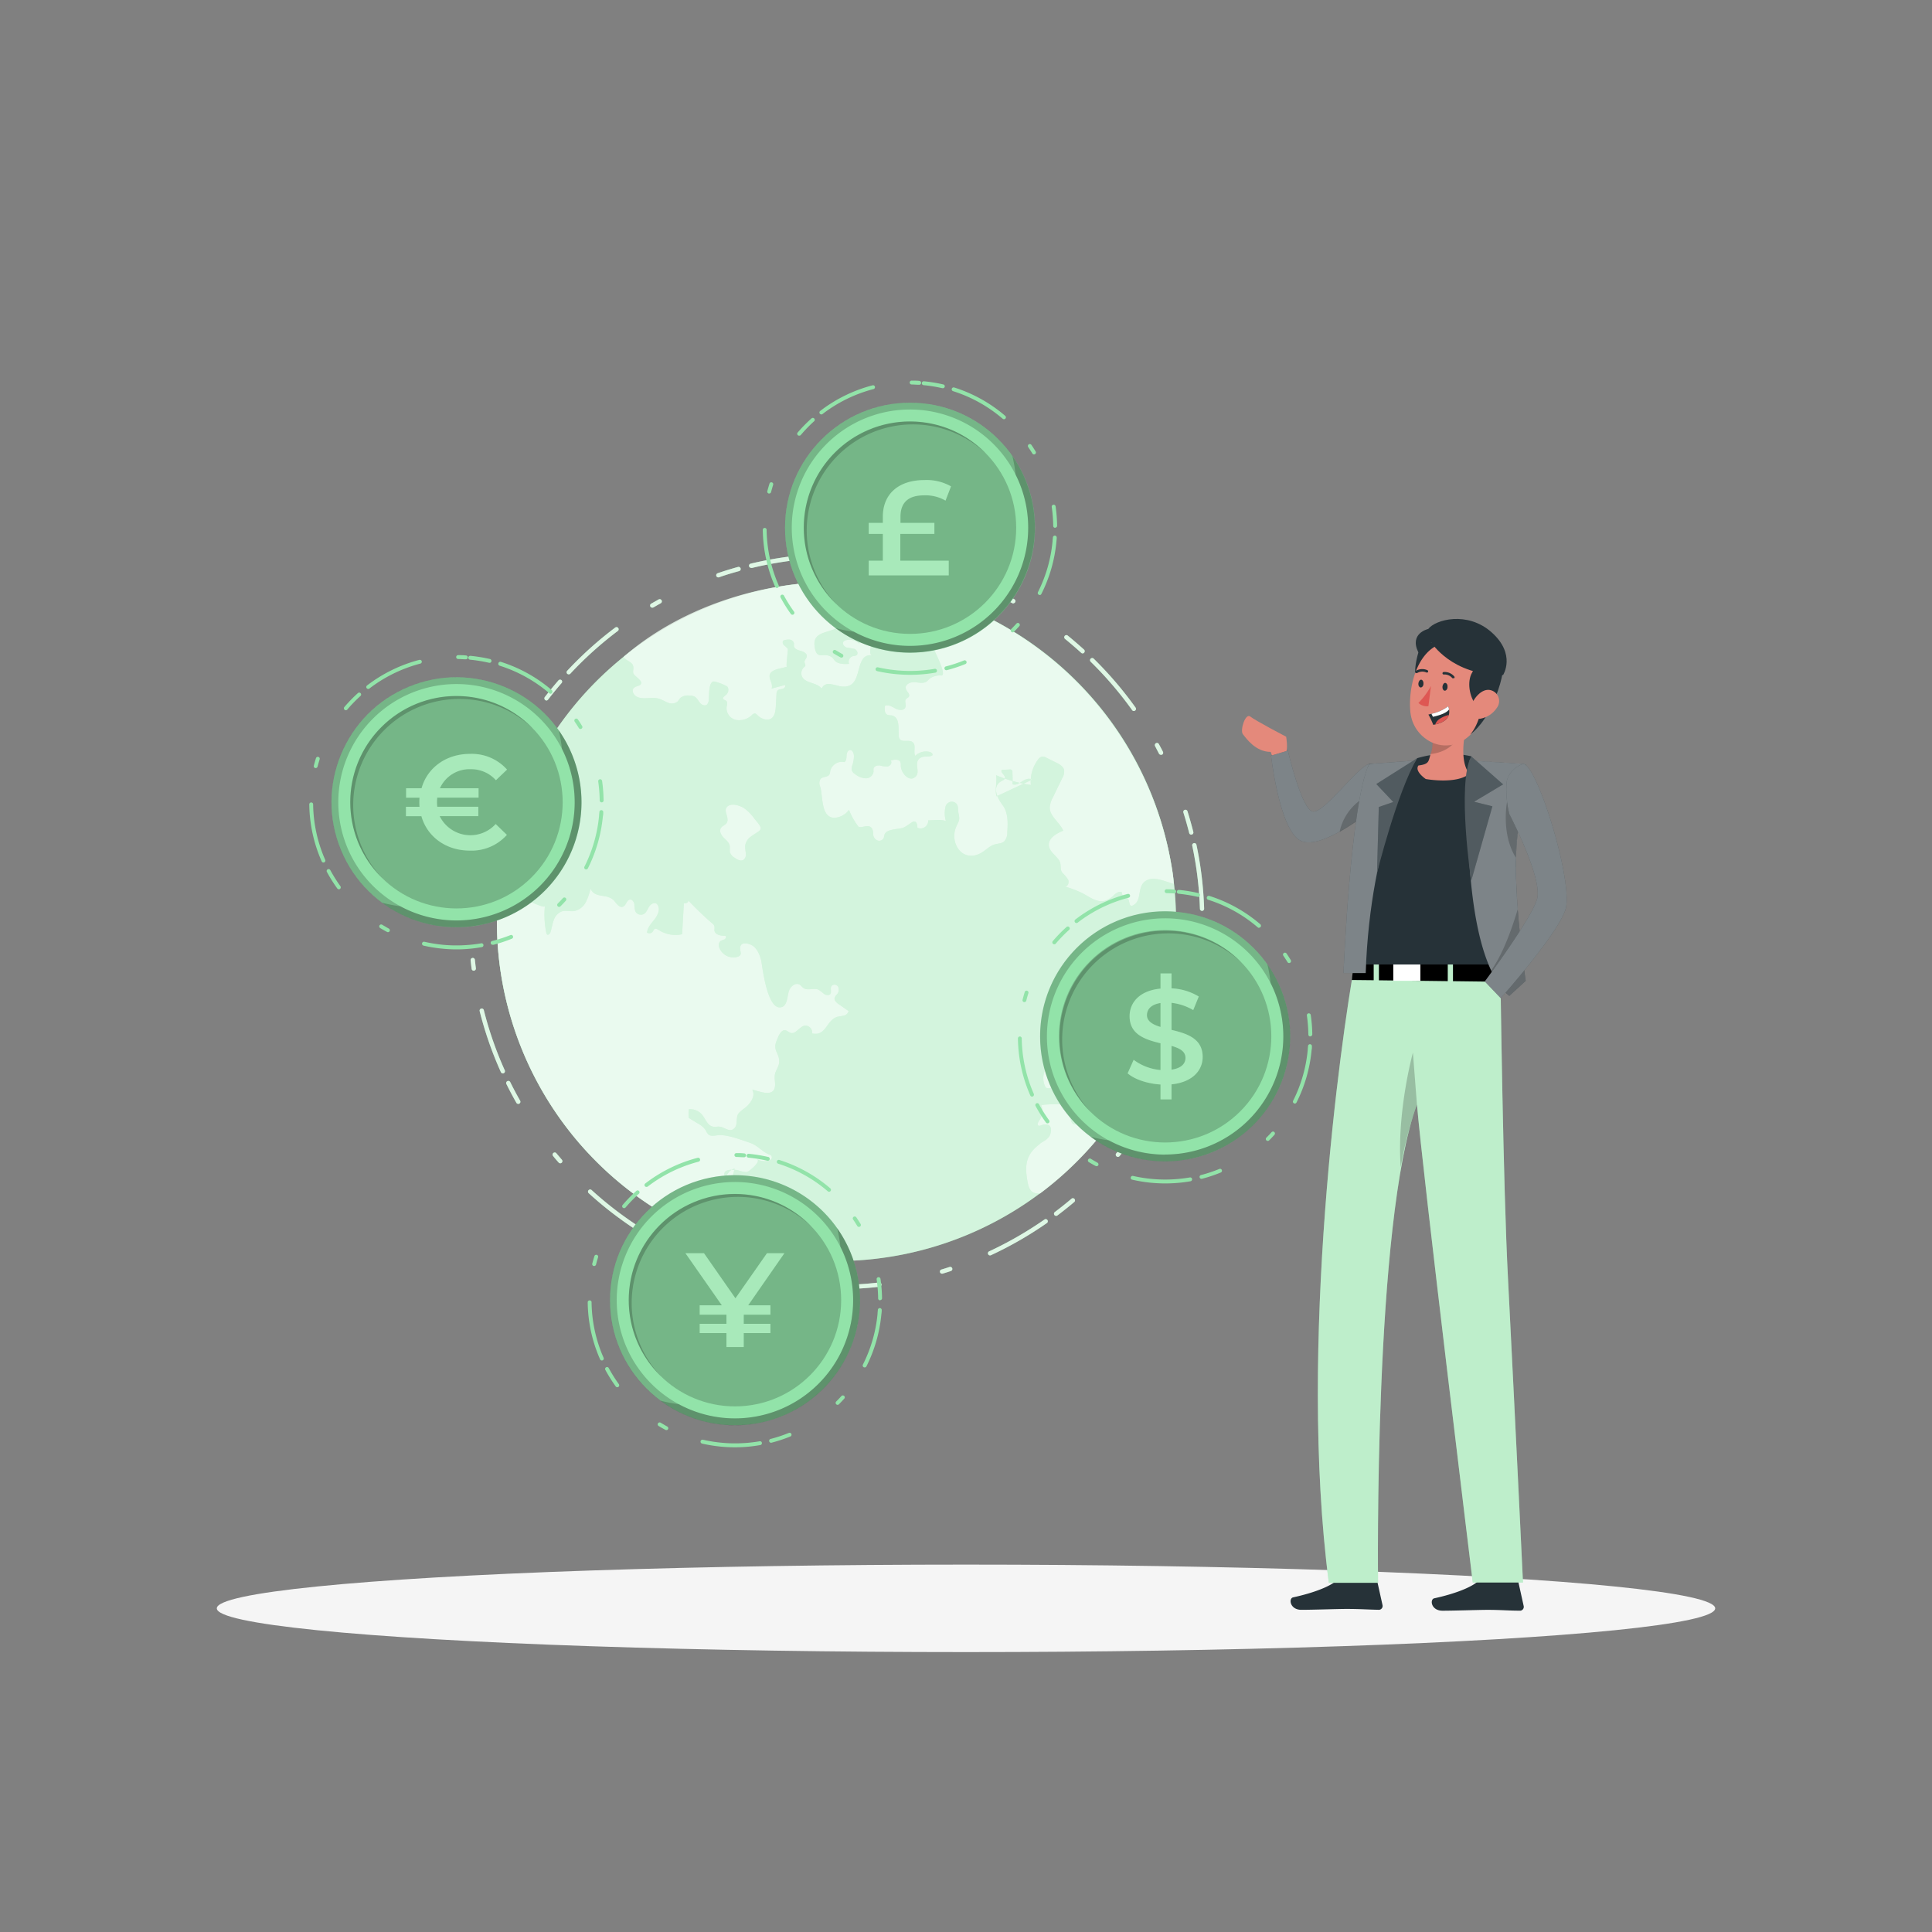 <?xml version="1.0" encoding="UTF-8"?> <svg xmlns="http://www.w3.org/2000/svg" viewBox="0 0 500 500"><rect x="0" y="0" width="500" height="500" fill="#808080" stroke="none"/><g id="freepik--Shadow--inject-11"><ellipse id="freepik--path--inject-11" cx="250" cy="416.24" rx="193.89" ry="11.32" style="fill:#f5f5f5"></ellipse></g><g id="freepik--World--inject-11"><path d="M216.59,333.65c-3,0-6.1-.15-9.13-.44-1.81-.17-3.64-.4-5.43-.67a.57.57,0,0,1-.47-.63.56.56,0,0,1,.64-.47c1.77.27,3.57.5,5.37.67a93.85,93.85,0,0,0,11.11.4.56.56,0,0,1,0,1.11C218,333.64,217.3,333.65,216.59,333.65Zm5.43-.16a.56.56,0,0,1,0-1.11c1.83-.1,3.68-.26,5.49-.48a.55.55,0,0,1,.61.49.56.56,0,0,1-.48.62c-1.83.21-3.7.37-5.56.48Zm-30.75-3.25-.15,0L189,329.6a.55.55,0,1,1,.32-1.06l2.12.61a.55.55,0,0,1-.15,1.09Zm52.54-.61a.55.55,0,0,1-.16-1.08c.7-.21,1.4-.43,2.09-.66a.55.55,0,0,1,.35,1.05c-.7.23-1.41.46-2.12.67A.47.47,0,0,1,243.81,329.63Zm12.41-4.73a.53.53,0,0,1-.5-.32.55.55,0,0,1,.27-.73,96.07,96.07,0,0,0,14.32-8.24.55.55,0,0,1,.77.14.56.56,0,0,1-.14.77,95.58,95.58,0,0,1-14.49,8.33A.46.46,0,0,1,256.22,324.9Zm-82.51-1.45a.57.57,0,0,1-.25-.06c-1.66-.84-3.31-1.74-4.9-2.67a.55.55,0,1,1,.55-1c1.58.92,3.21,1.8,4.85,2.63a.55.55,0,0,1-.25,1.05ZM166,319.07a.53.53,0,0,1-.3-.09,96,96,0,0,1-13.29-10.13.56.56,0,1,1,.75-.82,95.11,95.11,0,0,0,13.13,10,.55.55,0,0,1,.18.76A.56.56,0,0,1,166,319.07Zm107.33-4.4a.58.58,0,0,1-.45-.22.57.57,0,0,1,.11-.78c1.47-1.1,2.92-2.26,4.31-3.44a.54.54,0,0,1,.78.07.55.55,0,0,1-.06.78c-1.41,1.19-2.88,2.36-4.36,3.48A.59.59,0,0,1,273.32,314.67ZM145,301.06a.59.59,0,0,1-.42-.19c-.49-.56-1-1.13-1.44-1.7a.55.55,0,0,1,.07-.78.54.54,0,0,1,.78.07c.47.56.95,1.13,1.43,1.68a.56.56,0,0,1-.42.92Zm144.31-1.66a.53.53,0,0,1-.35-.13.55.55,0,0,1-.08-.78c.47-.56.94-1.14,1.39-1.71a.56.56,0,0,1,.87.69c-.46.58-.93,1.16-1.4,1.73A.57.57,0,0,1,289.34,299.4Zm7.76-10.81a.51.51,0,0,1-.29-.08.55.55,0,0,1-.18-.76A93.92,93.92,0,0,0,304,273a.56.56,0,0,1,.72-.31.56.56,0,0,1,.32.72,94.86,94.86,0,0,1-7.48,14.95A.54.54,0,0,1,297.1,288.59Zm-162.94-2.9a.57.57,0,0,1-.49-.28c-.91-1.6-1.79-3.26-2.61-4.92a.56.56,0,0,1,1-.49c.81,1.64,1.68,3.28,2.58,4.86a.56.56,0,0,1-.21.76A.54.54,0,0,1,134.16,285.69Zm-4-7.9a.55.55,0,0,1-.5-.32,94.21,94.21,0,0,1-5.49-15.78.55.55,0,1,1,1.07-.28,93.87,93.87,0,0,0,5.43,15.6.57.57,0,0,1-.28.74A.59.59,0,0,1,130.14,277.79Zm175.56-7.17a.41.41,0,0,1-.19,0,.55.55,0,0,1-.34-.7c.61-1.73,1.18-3.5,1.68-5.25a.55.55,0,0,1,.69-.38.55.55,0,0,1,.38.69c-.51,1.77-1.09,3.56-1.7,5.31A.57.57,0,0,1,305.7,270.62Zm-183.08-19.4a.55.55,0,0,1-.55-.49c-.1-.73-.18-1.47-.26-2.21a.55.55,0,1,1,1.1-.12c.08.73.16,1.46.26,2.19a.56.56,0,0,1-.48.62Zm188-2.19h-.06a.56.56,0,0,1-.49-.61c0-.35.07-.7.11-1s.07-.77.1-1.15a.55.55,0,0,1,.6-.5.55.55,0,0,1,.5.6c0,.38-.06.77-.1,1.15s-.07.71-.11,1.07A.55.55,0,0,1,310.57,249Zm.49-13.29a.56.56,0,0,1-.56-.54,93,93,0,0,0-2-16.39.56.56,0,0,1,1.09-.23,94.37,94.37,0,0,1,2,16.59.56.56,0,0,1-.53.57Zm-189-3.34h0a.55.55,0,0,1-.51-.59c0-.79.12-1.58.19-2.37q.15-1.6.36-3.18a.55.55,0,0,1,.62-.48.55.55,0,0,1,.48.62c-.14,1-.25,2.09-.35,3.15-.08.78-.14,1.56-.2,2.33A.55.55,0,0,1,122.08,232.4Zm1-8.81H123a.55.55,0,0,1-.46-.63,96.11,96.11,0,0,1,4.14-16.19.56.56,0,0,1,1,.37,93.87,93.87,0,0,0-4.09,16A.56.56,0,0,1,123.11,223.59ZM308.29,216a.54.54,0,0,1-.53-.42c-.45-1.77-.95-3.55-1.5-5.3a.55.55,0,0,1,.36-.69.56.56,0,0,1,.7.36c.55,1.77,1.06,3.57,1.51,5.36a.54.54,0,0,1-.4.67A.34.34,0,0,1,308.29,216ZM131.52,197.27a.53.53,0,0,1-.24-.06.54.54,0,0,1-.25-.74c.33-.67.66-1.33,1-2a.55.55,0,0,1,.75-.24.56.56,0,0,1,.23.75c-.34.65-.67,1.31-1,2A.55.55,0,0,1,131.52,197.27Zm168.92-1.94a.55.55,0,0,1-.5-.29c-.34-.66-.68-1.3-1-1.94a.56.56,0,0,1,.22-.76.55.55,0,0,1,.75.22c.36.65.71,1.3,1.06,2a.56.56,0,0,1-.24.75A.57.57,0,0,1,300.44,195.33Zm-7-11.32a.52.52,0,0,1-.45-.24,95.13,95.13,0,0,0-10.75-12.54.56.56,0,0,1,.78-.8,96,96,0,0,1,10.87,12.7.55.55,0,0,1-.13.77A.56.56,0,0,1,293.48,184Zm-152-2.72a.54.54,0,0,1-.34-.12.56.56,0,0,1-.1-.78c1.13-1.46,2.32-2.91,3.53-4.31a.57.57,0,0,1,.79-.06.55.55,0,0,1,0,.78c-1.2,1.39-2.37,2.82-3.49,4.27A.57.57,0,0,1,141.48,181.29Zm5.74-6.77a.57.57,0,0,1-.38-.15.55.55,0,0,1,0-.78,95.49,95.49,0,0,1,12.42-11.18.54.54,0,0,1,.77.11.54.54,0,0,1-.1.77,94.69,94.69,0,0,0-12.28,11.05A.55.55,0,0,1,147.22,174.52Zm133-5.42a.55.55,0,0,1-.37-.15c-1.35-1.23-2.76-2.44-4.18-3.6a.55.55,0,1,1,.7-.86c1.44,1.17,2.86,2.4,4.23,3.64a.56.56,0,0,1,0,.79A.55.55,0,0,1,280.25,169.1ZM168.8,157.26a.54.54,0,0,1-.48-.27.56.56,0,0,1,.2-.76l1.94-1.1a.55.55,0,1,1,.53,1c-.64.35-1.28.72-1.91,1.09A.58.58,0,0,1,168.8,157.26Zm93.48-1.08a.54.54,0,0,1-.27-.07q-1-.54-1.95-1.05a.55.55,0,0,1,.52-1c.66.34,1.32.7,2,1.06a.56.56,0,0,1-.27,1Zm-12.07-5.61a.64.64,0,0,1-.2,0,92.85,92.85,0,0,0-15.89-4.49.56.56,0,0,1-.44-.65.54.54,0,0,1,.64-.44,94.81,94.81,0,0,1,16.08,4.54.57.57,0,0,1,.33.72A.56.56,0,0,1,250.21,150.57Zm-64.3-1.14a.56.56,0,0,1-.53-.37.57.57,0,0,1,.35-.71c1.75-.6,3.54-1.15,5.32-1.64a.56.56,0,0,1,.3,1.07c-1.76.48-3.53,1-5.26,1.62Zm8.51-2.47a.55.55,0,0,1-.13-1.09,94.06,94.06,0,0,1,16.53-2.44.55.55,0,1,1,.07,1.1A94.61,94.61,0,0,0,194.55,147Zm36.52-1.47h-.08c-1.81-.28-3.65-.51-5.47-.68a.56.56,0,0,1,.1-1.11c1.84.18,3.71.41,5.54.69a.55.55,0,0,1-.09,1.1Zm-6.79-.79h0l-2.2-.15a.56.56,0,0,1,.06-1.11c.74,0,1.49.1,2.23.16a.56.56,0,0,1,0,1.11Z" style="fill:#92E3A9"></path><path d="M128.6,239.08q0-4.38.36-8.64a87.87,87.87,0,0,1,86.89-79.86c.54,0,1.08,0,1.6,0a87.58,87.58,0,0,1,31.32,6.12h0a87.94,87.94,0,0,1,55.07,72.15q.48,4.44.52,9a87.88,87.88,0,1,1-175.76,1.25Z" style="fill:#92E3A9"></path><g style="opacity:0.6"><path d="M128.6,239.08q0-4.38.36-8.64a87.87,87.87,0,0,1,86.89-79.86c.54,0,1.08,0,1.6,0a87.58,87.58,0,0,1,31.32,6.12h0a87.94,87.94,0,0,1,55.07,72.15q.48,4.44.52,9a87.88,87.88,0,1,1-175.76,1.25Z" style="fill:#fff"></path></g><path d="M190.15,302.47c-1.65.16-2.4,2.19-2.73,3.85-.5,2.48-1,5-1.5,7.44,3,1.42,2.77,5.11,1.36,7.61a87.91,87.91,0,0,1-58.68-82.29q0-4.38.36-8.64a1.55,1.55,0,0,1,.22-.12c2.4-1.14,4.29.91,6.09,2.07.41.26,5.68,2.82,5.75,2.11a23.1,23.1,0,0,0,.36,6.89.75.75,0,0,0,.23.46c.34.23.73-.24.86-.64.32-1,.45-2.08.83-3.07a3.63,3.63,0,0,1,2.09-2.27c1-.32,2.13.06,3.19-.09a4.37,4.37,0,0,0,3-2.27,14.18,14.18,0,0,0,1.24-3.54c1.24,2.75,4.39,1.05,6.24,3.28.59.72,1.31,1.75,2.17,1.4s.91-1.73,1.79-1.84c.62-.07,1.07.6,1.16,1.21a6.47,6.47,0,0,0,.25,1.83,1.61,1.61,0,0,0,2.21.68c.67-.4.92-1.22,1.34-1.88s1.32-1.22,1.95-.76a1.2,1.2,0,0,1,.34.43c.61,1.17-.08,2.6-.9,3.64s-1.82,2.08-1.91,3.4A1.1,1.1,0,0,0,169,241a1.91,1.91,0,0,1,.32-.51c.34-.29.84,0,1.21.22a7.89,7.89,0,0,0,6,1.06l.45-8c.61,0,1-.06,1.2-.69a81.55,81.55,0,0,0,6.07,5.83,1.65,1.65,0,0,1,.64.77,5.29,5.29,0,0,1,0,1.05c.07,1.17,1.64,1.48,2.81,1.45.34.19.14.75-.2.94a6.68,6.68,0,0,0-1.07.44,1.51,1.51,0,0,0-.3,1.61,3.88,3.88,0,0,0,4.85,2.42,1.27,1.27,0,0,0,.59-.4c.29-.44,0-1,0-1.54-.22-2.08,2-1.6,3.06-1,1.4.78,2.18,2.84,2.44,4.32.31,1.72,1.61,13.17,5.43,11.59a1.72,1.72,0,0,0,.8-.82c.55-1,.51-2.29.92-3.4s1.66-2.11,2.69-1.54c.41.23.67.67,1.07.93,1.1.72,2.66-.15,3.85.4a10.07,10.07,0,0,1,1.43,1.1c.5.34,1.29.45,1.64,0s-.07-1.38.25-2a1.07,1.07,0,0,1,1.75.12,1.82,1.82,0,0,1-.3,2,2.48,2.48,0,0,0-.6.92c-.14.65.48,1.19,1,1.57l2.61,1.81a1.54,1.54,0,0,1-1.23,1.19c-.58.16-1.2.16-1.78.35-2.79.93-2.78,5.07-6.44,4.26a1.76,1.76,0,0,0-2-2c-1.34.33-2.21,2.24-3.54,1.86-.46-.13-.81-.53-1.28-.64-1.29-.31-1.92,1.67-2.29,2.52-1.2,2.8.67,3.14.6,5.64,0,1.14-.89,2.11-1.1,3.24s.17,2.1,0,3.15c-.38,2.87-4.18,1.13-5.86.79.91,1.63-.45,3.61-1.93,4.74-2.28,1.73-1.89,1.58-2.18,4.08a1.81,1.81,0,0,1-1.08,1.55c-1.09.39-2.15-.69-3.3-.8-.55-.06-1.11.12-1.66,0-1.44-.25-1.94-2-2.87-3.12a4,4,0,0,0-3.41-1.38,8.76,8.76,0,0,0,0,2.23l2.42,1.49a5.47,5.47,0,0,1,1.89,1.61,4.23,4.23,0,0,0,.75,1.18c.71.6,1.78.24,2.7.18,2.26-.15,5.93,1.26,8.1,2s3.12,2.4,5.26,3.13a.68.68,0,0,1,.24,1,1.55,1.55,0,0,1-1,.55,4.16,4.16,0,0,1-2.68-.44c1.06.58-2,3.14-2.6,3.27-.92.21-2.16-.49-3.1-.53-2.32-.12-3.66.34-2.14,2.86.58,1,1.26,2.2.62,3.13a1.45,1.45,0,0,0-1.7.68,3.07,3.07,0,0,0-.29,1.94,2,2,0,0,0,.48,1.23,2.72,2.72,0,0,1,.54.47c.43.65-.45,1.36-1.18,1.64" style="fill:#92E3A9;opacity:0.4;isolation:isolate"></path><path d="M267.05,201.8c-.72-.54-1.75-.1-2.5.4s-1.64,1.08-2.49.77c0-1,0-2.09-.05-3.14a.7.7,0,0,0-.16-.55.72.72,0,0,0-.56-.13l-2,.09c-.57.62,1,1.38.78,2.18-.1.36-.5.51-.83.69-2.77,1.49-1,4.58.24,6.26,1.46,1.95,1.37,4.62,1.21,7a3.31,3.31,0,0,1-.83,2.4c-.65.56-1.6.52-2.43.77-1.44.41-2.46,1.69-3.8,2.35-4.7,2.31-7.8-2.72-6.27-6.68.8-2,1.14-1.66.68-3.86-.19-.91.11-2-.84-2.62a1.68,1.68,0,0,0-2.54,1.28,7,7,0,0,0,.14,3.48c-1.39-.51-3.05-.18-4.57-.18a2,2,0,0,1-2.81,1.92c0-.69-.15-1.63-.83-1.63a1.15,1.15,0,0,0-.56.2c-.72.43-1.36,1-2.12,1.35-1.17.54-4.52.28-5,1.86-.1.27-.1.58-.2.85a1.31,1.31,0,0,1-1.56.67,1.75,1.75,0,0,1-1.14-1.36c-.08-.41,0-.84-.14-1.24-.56-2.12-2.75-.46-3.72-1a18.31,18.31,0,0,1-2.44-4.34,4.94,4.94,0,0,1-3.86,2.06c-1.69-.08-2.41-1.43-2.79-3.07s-.42-3.8-.8-5a2.08,2.08,0,0,1,.1-2c.59-.64,1.86-.4,2.3-1.16a2.28,2.28,0,0,0,.19-.81,3.1,3.1,0,0,1,3.68-2.38c.52-.34.53-1.08.56-1.7s.29-1.39.91-1.43,1,.88,1,1.59a8.18,8.18,0,0,1-.34,2.15,2.6,2.6,0,0,0-.19,1.59,2,2,0,0,0,.82.9,4.72,4.72,0,0,0,2.71,1.09,2,2,0,0,0,2.07-1.71,4.27,4.27,0,0,1,0-.8c.16-.66,1-.89,1.68-.8a6.11,6.11,0,0,0,2,.24c.67-.13,1.23-1,.75-1.5.9-.31,2.19-.47,2.54.41a2.79,2.79,0,0,1,.09.91c0,1.89,2.38,4.61,4,2.64,1-1.3-.76-3.66,1.13-4.73.9-.51,2.13-.06,3-.58.28-.33-.2-.78-.62-.89a4,4,0,0,0-3.78,1c-.54-1.1.29-2.72-.64-3.51s-2.7.14-3.39-.85a1.87,1.87,0,0,1-.25-1c-.13-1.71.4-4.83-2-5.12a3.2,3.2,0,0,1-.87-.12c-.83-.32-.82-1.48-.67-2.36.91-.39,1.88.28,2.75.74s2.25.54,2.54-.4c.22-.67-.31-1.51.14-2.06.2-.25.57-.35.74-.63.42-.66-.6-1.33-.79-2.1-.25-1.06,1.17-1.74,2.25-1.66s2.31.44,3.18-.2c.28-.21.49-.5.75-.72a4.58,4.58,0,0,1,3-.8c1.7,0-2.16-7-2.2-7.45-.29-3.23,3-5,4.93-7a20.08,20.08,0,0,0,2.45-3.65,88.66,88.66,0,0,1,54.5,67.92,29,29,0,0,1,.48,4.13c-2-.57-5.13-2.07-7.16-.85-2.59,1.55-.72,5.39-3.7,6.53-.74,0-.53-1.23-.95-1.83a2.51,2.51,0,0,0-1-.63c-.37-.19-.72-.58-.57-1-.65-.5-1.54.14-2.14.7a5.35,5.35,0,0,1-2.45,1.47c-2,.41-3.79-1-5.56-1.95a27.1,27.1,0,0,0-4.64-1.78c.76.05,1.15-1,.86-1.72a8.19,8.19,0,0,0-1.46-1.78c-.83-1-.19-2.19-.89-3.26-.86-1.34-2.52-2.28-2.66-3.86-.17-1.91,2-3.13,3.73-3.84-.94-2.17-3.5-3.65-3.5-6a6.13,6.13,0,0,1,.8-2.57q1.21-2.5,2.42-5a3.17,3.17,0,0,0,.48-2.2c-.23-.87-1.13-1.38-1.93-1.78l-2.62-1.31a2,2,0,0,0-1.16-.3,1.73,1.73,0,0,0-1,.76,9.4,9.4,0,0,0-1.87,6.58,37.38,37.38,0,0,1-9-2.52c.32,1.8-.42,3.77.14,5.45" style="fill:#92E3A9;opacity:0.4;isolation:isolate"></path><path d="M194.39,216.47a3.53,3.53,0,0,0-1.56,2.54,17.62,17.62,0,0,0,.21,1.89,1.7,1.7,0,0,1-.69,1.66c-.71.39-1.56-.1-2.22-.57a2.69,2.69,0,0,1-1.25-1.46,13.9,13.9,0,0,1,0-1.44c-.08-1-.92-1.61-1.59-2.29s-1.24-1.74-.71-2.53c.35-.52,1-.7,1.43-1.21.9-1.23-.74-2.94,0-4.06.9-1.32,3.11-.65,4.33,0a11.52,11.52,0,0,1,3,3C197.92,215,197,214.56,194.39,216.47Z" style="fill:#92E3A9;opacity:0.4;isolation:isolate"></path><path d="M161.37,170c14.7-12.76,35.22-19.32,54.48-19.45.54,0,1.08,0,1.6,0,2.55,2.86,3.89,8.29-1.14,9.31,0,.55.31.68.59,1.12.44.69-.29,1.56-1,1.87-2.48,1-5.48,1-5.09,4.31.47,4,2.36,1.46,4.43,2.9a4.43,4.43,0,0,1,.72.83c.88,1,2.43,1,3.77.92a1.53,1.53,0,0,1,1-2,2.54,2.54,0,0,0,.92-.23c.56-.41.14-1.37-.5-1.63a19.29,19.29,0,0,0-2-.35c-.66-.19-1.27-1-.87-1.54a1.17,1.17,0,0,1,.75-.41,3.76,3.76,0,0,1,3.36.93,1.58,1.58,0,0,1,1.58-1,1.56,1.56,0,0,1,1.35,1.3c.14,1-.53,2.3.34,2.76a2.19,2.19,0,0,0-2.17.68c-2,2.41-.82,8.25-6.2,7.27a18.9,18.9,0,0,0-2.56-.57,2,2,0,0,0-2.11,1.2c-1.13-1.63-4-1.28-5-3a2.12,2.12,0,0,1,.47-2.55.91.91,0,0,0,.31-.34c.12-.3-.14-.6-.19-.92-.07-.54.52-1,.59-1.51.1-.76-.78-1.25-1.53-1.44s-1.65-.47-1.8-1.22c0-.26,0-.53,0-.78a1.29,1.29,0,0,0-1.15-.93,3.8,3.8,0,0,0-1.56.23c-.34.29-.19.88.12,1.21a8.69,8.69,0,0,1,1,.92c.14.21-.56,4.77-.21,4.65-1.63.56-5.11.64-4.41,3.08.25.86.75,1.75.43,2.59q1.72-.48,3.45-.93c.28.37-.18.88-.63,1s-1,.1-1.29.45a1.39,1.39,0,0,0-.26.92l-.18,3.17c-.07,1.15-.22,2.47-1.17,3.12s-2.61.15-3.52-.8c-.22-.22-.46-.49-.77-.49a1.18,1.18,0,0,0-.73.41,4.71,4.71,0,0,1-4.13,1.25,3.1,3.1,0,0,1-2.42-3.29c.1-.56.34-1.26-.1-1.63-.25-.22-.69-.25-.81-.56s.36-.69.71-.95a1.71,1.71,0,0,0,.49-2.06c-.17-.36-3.35-1.66-3.84-1.42-1.13.55-.93,3.58-1.07,4.75a1.75,1.75,0,0,1-.5,1.23c-.58.42-1.4,0-1.84-.57s-.77-1.26-1.41-1.57a2.89,2.89,0,0,0-1.21-.21,3.11,3.11,0,0,0-2.36.58c-.28.28-.44.65-.72.93a2.4,2.4,0,0,1-2.51.31c-.84-.31-1.6-.83-2.46-1.06-1.84-.49-3.94.38-5.63-.49-.82-.42-1.4-1.59-.76-2.24s1.77-.46,1.92-1.24-1.69-1.83-2-2.48.3-1.48-.29-2.44C163.05,171.1,161.89,170.87,161.37,170Z" style="fill:#92E3A9;opacity:0.4;isolation:isolate"></path><path d="M269.29,295.87c1-.7,2.21-1.11,2.58-2.54.49-2-.56-2.79-2.51-2.07a.79.79,0,0,1-.54.08c-.56-.18-.16-1,.21-1.47a4,4,0,0,0,.47-3.79c-.11-.3,5.37-.43,6-.1,2.12,1.16.74,5.66,3.19,4.9.17-1.71.08-3.48.08-5.22l2.5-.09c-.62,0-.25-3.17,0-3.52.83-1.36,3.36-.78,3.14-3.34-.29-3.25-6.57-3.9-5.82-.18a16.4,16.4,0,0,1-6.19.83c-.05.66-.09,1.33-.13,2a1.78,1.78,0,0,1-1.62.13,5,5,0,0,1,.36-5.47c-.71-1.1.16-2.52,1-3.53-2.3-1.68-1.64-6,1.06-6.86s5.81,2.09,5,4.82a6.3,6.3,0,0,1,3.55,1.63,8.33,8.33,0,0,1,6.09-7.51c1.68-.43,3.68-.4,4.82-1.71.51-.58.77-1.34,1.24-1.95,1.08-1.36,3-1.64,4.73-1.74,1.16-.06,2.33-.08,3.49-.06a88,88,0,0,1-32.81,49.76,3.56,3.56,0,0,1-1.78-.27c-1-.53-1.29-1.77-1.49-2.87-.79-4.29-.35-7,3.14-9.63Z" style="fill:#92E3A9;opacity:0.4;isolation:isolate"></path><path d="M190.15,302.47c-1.65.16-2.4,2.19-2.73,3.85-.5,2.48-1,5-1.5,7.44,3,1.42,2.77,5.11,1.36,7.61a87.91,87.91,0,0,1-58.68-82.29q0-4.38.36-8.64a1.55,1.55,0,0,1,.22-.12c2.4-1.14,4.29.91,6.09,2.07.41.26,5.68,2.82,5.75,2.11a23.1,23.1,0,0,0,.36,6.89.75.75,0,0,0,.23.46c.34.23.73-.24.86-.64.32-1,.45-2.08.83-3.07a3.63,3.63,0,0,1,2.09-2.27c1-.32,2.13.06,3.19-.09a4.37,4.37,0,0,0,3-2.27,14.18,14.18,0,0,0,1.24-3.54c1.24,2.75,4.39,1.05,6.24,3.28.59.72,1.31,1.75,2.17,1.4s.91-1.73,1.79-1.84c.62-.07,1.07.6,1.16,1.21a6.47,6.47,0,0,0,.25,1.83,1.61,1.61,0,0,0,2.21.68c.67-.4.92-1.22,1.34-1.88s1.32-1.22,1.95-.76a1.2,1.2,0,0,1,.34.43c.61,1.17-.08,2.6-.9,3.64s-1.82,2.08-1.91,3.4A1.1,1.1,0,0,0,169,241a1.91,1.91,0,0,1,.32-.51c.34-.29.84,0,1.21.22a7.89,7.89,0,0,0,6,1.06l.45-8c.61,0,1-.06,1.2-.69a81.55,81.55,0,0,0,6.07,5.83,1.65,1.65,0,0,1,.64.77,5.29,5.29,0,0,1,0,1.05c.07,1.17,1.64,1.48,2.81,1.45.34.19.14.75-.2.94a6.68,6.68,0,0,0-1.07.44,1.51,1.51,0,0,0-.3,1.61,3.88,3.88,0,0,0,4.85,2.42,1.27,1.27,0,0,0,.59-.4c.29-.44,0-1,0-1.54-.22-2.08,2-1.6,3.06-1,1.4.78,2.18,2.84,2.44,4.32.31,1.72,1.61,13.17,5.43,11.59a1.72,1.72,0,0,0,.8-.82c.55-1,.51-2.29.92-3.4s1.66-2.11,2.69-1.54c.41.23.67.67,1.07.93,1.1.72,2.66-.15,3.85.4a10.07,10.07,0,0,1,1.43,1.1c.5.34,1.29.45,1.64,0s-.07-1.38.25-2a1.07,1.07,0,0,1,1.75.12,1.82,1.82,0,0,1-.3,2,2.48,2.48,0,0,0-.6.92c-.14.65.48,1.19,1,1.57l2.61,1.81a1.54,1.54,0,0,1-1.23,1.19c-.58.16-1.2.16-1.78.35-2.79.93-2.78,5.07-6.44,4.26a1.76,1.76,0,0,0-2-2c-1.34.33-2.21,2.24-3.54,1.86-.46-.13-.81-.53-1.28-.64-1.29-.31-1.92,1.67-2.29,2.52-1.2,2.8.67,3.14.6,5.64,0,1.14-.89,2.11-1.1,3.24s.17,2.1,0,3.15c-.38,2.87-4.18,1.13-5.86.79.91,1.63-.45,3.61-1.93,4.74-2.28,1.73-1.89,1.58-2.18,4.08a1.81,1.81,0,0,1-1.08,1.55c-1.09.39-2.15-.69-3.3-.8-.55-.06-1.11.12-1.66,0-1.44-.25-1.94-2-2.87-3.12a4,4,0,0,0-3.41-1.38,8.76,8.76,0,0,0,0,2.23l2.42,1.49a5.47,5.47,0,0,1,1.89,1.61,4.23,4.23,0,0,0,.75,1.18c.71.6,1.78.24,2.7.18,2.26-.15,5.93,1.26,8.1,2s3.12,2.4,5.26,3.13a.68.68,0,0,1,.24,1,1.55,1.55,0,0,1-1,.55,4.16,4.16,0,0,1-2.68-.44c1.06.58-2,3.14-2.6,3.27-.92.21-2.16-.49-3.1-.53-2.32-.12-3.66.34-2.14,2.86.58,1,1.26,2.2.62,3.13a1.45,1.45,0,0,0-1.7.68,3.07,3.07,0,0,0-.29,1.94,2,2,0,0,0,.48,1.23,2.72,2.72,0,0,1,.54.47c.43.65-.45,1.36-1.18,1.64" style="fill:#fff;opacity:0.7;isolation:isolate"></path><path d="M267.05,201.8c-.72-.54-1.75-.1-2.5.4s-1.64,1.08-2.49.77c0-1,0-2.09-.05-3.14a.7.7,0,0,0-.16-.55.72.72,0,0,0-.56-.13l-2,.09c-.57.62,1,1.38.78,2.18-.1.36-.5.51-.83.69-2.77,1.49-1,4.58.24,6.26,1.46,1.95,1.37,4.62,1.21,7a3.31,3.31,0,0,1-.83,2.4c-.65.56-1.6.52-2.43.77-1.44.41-2.46,1.69-3.8,2.35-4.7,2.31-7.8-2.72-6.27-6.68.8-2,1.14-1.66.68-3.86-.19-.91.11-2-.84-2.62a1.68,1.68,0,0,0-2.54,1.28,7,7,0,0,0,.14,3.48c-1.39-.51-3.05-.18-4.57-.18a2,2,0,0,1-2.81,1.92c0-.69-.15-1.63-.83-1.63a1.15,1.15,0,0,0-.56.2c-.72.43-1.36,1-2.12,1.35-1.17.54-4.52.28-5,1.86-.1.27-.1.58-.2.85a1.31,1.31,0,0,1-1.56.67,1.75,1.75,0,0,1-1.14-1.36c-.08-.41,0-.84-.14-1.24-.56-2.12-2.75-.46-3.72-1a18.31,18.31,0,0,1-2.44-4.34,4.94,4.94,0,0,1-3.86,2.06c-1.69-.08-2.41-1.43-2.79-3.07s-.42-3.8-.8-5a2.08,2.08,0,0,1,.1-2c.59-.64,1.86-.4,2.3-1.16a2.28,2.28,0,0,0,.19-.81,3.1,3.1,0,0,1,3.68-2.38c.52-.34.53-1.08.56-1.7s.29-1.39.91-1.43,1,.88,1,1.59a8.18,8.18,0,0,1-.34,2.15,2.6,2.6,0,0,0-.19,1.59,2,2,0,0,0,.82.9,4.72,4.72,0,0,0,2.71,1.09,2,2,0,0,0,2.07-1.71,4.27,4.27,0,0,1,0-.8c.16-.66,1-.89,1.68-.8a6.11,6.11,0,0,0,2,.24c.67-.13,1.23-1,.75-1.5.9-.31,2.19-.47,2.54.41a2.79,2.79,0,0,1,.09.91c0,1.89,2.38,4.61,4,2.64,1-1.3-.76-3.66,1.13-4.73.9-.51,2.13-.06,3-.58.28-.33-.2-.78-.62-.89a4,4,0,0,0-3.78,1c-.54-1.1.29-2.72-.64-3.51s-2.7.14-3.39-.85a1.87,1.87,0,0,1-.25-1c-.13-1.71.4-4.83-2-5.12a3.2,3.2,0,0,1-.87-.12c-.83-.32-.82-1.48-.67-2.36.91-.39,1.88.28,2.75.74s2.25.54,2.54-.4c.22-.67-.31-1.51.14-2.06.2-.25.57-.35.74-.63.42-.66-.6-1.33-.79-2.1-.25-1.06,1.17-1.74,2.25-1.66s2.31.44,3.18-.2c.28-.21.49-.5.75-.72a4.58,4.58,0,0,1,3-.8c1.7,0-2.16-7-2.2-7.45-.29-3.23,3-5,4.93-7a20.08,20.08,0,0,0,2.45-3.65,88.66,88.66,0,0,1,54.5,67.92,29,29,0,0,1,.48,4.13c-2-.57-5.13-2.07-7.16-.85-2.59,1.55-.72,5.39-3.7,6.53-.74,0-.53-1.23-.95-1.83a2.51,2.51,0,0,0-1-.63c-.37-.19-.72-.58-.57-1-.65-.5-1.54.14-2.14.7a5.35,5.35,0,0,1-2.45,1.47c-2,.41-3.79-1-5.56-1.95a27.1,27.1,0,0,0-4.64-1.78c.76.05,1.15-1,.86-1.72a8.19,8.19,0,0,0-1.46-1.78c-.83-1-.19-2.19-.89-3.26-.86-1.34-2.52-2.28-2.66-3.86-.17-1.91,2-3.13,3.73-3.84-.94-2.17-3.5-3.65-3.5-6a6.13,6.13,0,0,1,.8-2.57q1.21-2.5,2.42-5a3.17,3.17,0,0,0,.48-2.2c-.23-.87-1.13-1.38-1.93-1.78l-2.62-1.31a2,2,0,0,0-1.16-.3,1.73,1.73,0,0,0-1,.76,9.4,9.4,0,0,0-1.87,6.58,37.38,37.38,0,0,1-9-2.52c.32,1.8-.42,3.77.14,5.45" style="fill:#fff;opacity:0.7;isolation:isolate"></path><path d="M194.39,216.47a3.53,3.53,0,0,0-1.56,2.54,17.62,17.62,0,0,0,.21,1.89,1.7,1.7,0,0,1-.69,1.66c-.71.39-1.56-.1-2.22-.57a2.69,2.69,0,0,1-1.25-1.46,13.9,13.9,0,0,1,0-1.44c-.08-1-.92-1.61-1.59-2.29s-1.24-1.74-.71-2.53c.35-.52,1-.7,1.43-1.21.9-1.23-.74-2.94,0-4.06.9-1.32,3.11-.65,4.33,0a11.52,11.52,0,0,1,3,3C197.92,215,197,214.56,194.39,216.47Z" style="fill:#fff;opacity:0.7;isolation:isolate"></path><path d="M161.37,170c14.7-12.76,35.22-19.32,54.48-19.45.54,0,1.08,0,1.6,0,2.55,2.86,3.89,8.29-1.14,9.31,0,.55.31.68.59,1.12.44.69-.29,1.56-1,1.87-2.48,1-5.48,1-5.09,4.31.47,4,2.36,1.46,4.43,2.9a4.43,4.43,0,0,1,.72.83c.88,1,2.43,1,3.77.92a1.53,1.53,0,0,1,1-2,2.54,2.54,0,0,0,.92-.23c.56-.41.14-1.37-.5-1.63a19.29,19.29,0,0,0-2-.35c-.66-.19-1.27-1-.87-1.54a1.17,1.17,0,0,1,.75-.41,3.76,3.76,0,0,1,3.36.93,1.58,1.58,0,0,1,1.58-1,1.56,1.56,0,0,1,1.35,1.3c.14,1-.53,2.3.34,2.76a2.19,2.19,0,0,0-2.17.68c-2,2.41-.82,8.25-6.2,7.27a18.9,18.9,0,0,0-2.56-.57,2,2,0,0,0-2.11,1.2c-1.13-1.63-4-1.28-5-3a2.12,2.12,0,0,1,.47-2.55.91.91,0,0,0,.31-.34c.12-.3-.14-.6-.19-.92-.07-.54.52-1,.59-1.51.1-.76-.78-1.25-1.53-1.44s-1.65-.47-1.8-1.22c0-.26,0-.53,0-.78a1.29,1.29,0,0,0-1.15-.93,3.8,3.8,0,0,0-1.56.23c-.34.29-.19.88.12,1.21a8.69,8.69,0,0,1,1,.92c.14.21-.56,4.77-.21,4.65-1.63.56-5.11.64-4.41,3.08.25.86.75,1.75.43,2.59q1.72-.48,3.45-.93c.28.37-.18.88-.63,1s-1,.1-1.29.45a1.39,1.39,0,0,0-.26.92l-.18,3.17c-.07,1.15-.22,2.47-1.17,3.12s-2.61.15-3.52-.8c-.22-.22-.46-.49-.77-.49a1.18,1.18,0,0,0-.73.41,4.71,4.71,0,0,1-4.13,1.25,3.1,3.1,0,0,1-2.42-3.29c.1-.56.34-1.26-.1-1.63-.25-.22-.69-.25-.81-.56s.36-.69.71-.95a1.71,1.71,0,0,0,.49-2.06c-.17-.36-3.35-1.66-3.84-1.42-1.13.55-.93,3.58-1.07,4.75a1.75,1.75,0,0,1-.5,1.23c-.58.42-1.4,0-1.84-.57s-.77-1.26-1.41-1.57a2.89,2.89,0,0,0-1.21-.21,3.11,3.11,0,0,0-2.36.58c-.28.28-.44.65-.72.93a2.4,2.4,0,0,1-2.51.31c-.84-.31-1.6-.83-2.46-1.06-1.84-.49-3.94.38-5.63-.49-.82-.42-1.4-1.59-.76-2.24s1.77-.46,1.92-1.24-1.69-1.83-2-2.48.3-1.48-.29-2.44C163.05,171.1,161.89,170.87,161.37,170Z" style="fill:#fff;opacity:0.7;isolation:isolate"></path><path d="M269.29,295.87c1-.7,2.21-1.11,2.58-2.54.49-2-.56-2.79-2.51-2.07a.79.79,0,0,1-.54.08c-.56-.18-.16-1,.21-1.47a4,4,0,0,0,.47-3.79c-.11-.3,5.37-.43,6-.1,2.12,1.16.74,5.66,3.19,4.9.17-1.71.08-3.48.08-5.22l2.5-.09c-.62,0-.25-3.17,0-3.52.83-1.36,3.36-.78,3.14-3.34-.29-3.25-6.57-3.9-5.82-.18a16.4,16.4,0,0,1-6.19.83c-.05.66-.09,1.33-.13,2a1.78,1.78,0,0,1-1.62.13,5,5,0,0,1,.36-5.47c-.71-1.1.16-2.52,1-3.53-2.3-1.68-1.64-6,1.06-6.86s5.81,2.09,5,4.82a6.3,6.3,0,0,1,3.55,1.63,8.33,8.33,0,0,1,6.09-7.51c1.68-.43,3.68-.4,4.82-1.71.51-.58.77-1.34,1.24-1.95,1.08-1.36,3-1.64,4.73-1.74,1.16-.06,2.33-.08,3.49-.06a88,88,0,0,1-32.81,49.76,3.56,3.56,0,0,1-1.78-.27c-1-.53-1.29-1.77-1.49-2.87-.79-4.29-.35-7,3.14-9.63Z" style="fill:#fff;opacity:0.7;isolation:isolate"></path><g style="opacity:0.7;isolation:isolate"><path d="M216.59,333.65c-3,0-6.1-.15-9.13-.44-1.81-.17-3.64-.4-5.43-.67a.57.57,0,0,1-.47-.63.56.56,0,0,1,.64-.47c1.77.27,3.57.5,5.37.67a93.85,93.85,0,0,0,11.11.4.56.56,0,0,1,0,1.11C218,333.64,217.3,333.65,216.59,333.65Zm5.43-.16a.56.56,0,0,1,0-1.11c1.83-.1,3.68-.26,5.49-.48a.55.55,0,0,1,.61.49.56.56,0,0,1-.48.62c-1.83.21-3.7.37-5.56.48Zm-30.75-3.25-.15,0L189,329.6a.55.55,0,1,1,.32-1.06l2.12.61a.55.55,0,0,1-.15,1.09Zm52.54-.61a.55.55,0,0,1-.16-1.08c.7-.21,1.4-.43,2.09-.66a.55.55,0,0,1,.35,1.05c-.7.23-1.41.46-2.12.67A.47.47,0,0,1,243.81,329.63Zm12.41-4.73a.53.53,0,0,1-.5-.32.55.55,0,0,1,.27-.73,96.07,96.07,0,0,0,14.32-8.24.55.55,0,0,1,.77.14.56.56,0,0,1-.14.77,95.58,95.58,0,0,1-14.49,8.33A.46.46,0,0,1,256.22,324.9Zm-82.51-1.45a.57.57,0,0,1-.25-.06c-1.66-.84-3.31-1.74-4.9-2.67a.55.55,0,1,1,.55-1c1.58.92,3.21,1.8,4.85,2.63a.55.55,0,0,1-.25,1.05ZM166,319.07a.53.53,0,0,1-.3-.09,96,96,0,0,1-13.29-10.13.56.56,0,1,1,.75-.82,95.11,95.11,0,0,0,13.13,10,.55.55,0,0,1,.18.76A.56.56,0,0,1,166,319.07Zm107.33-4.4a.58.58,0,0,1-.45-.22.57.57,0,0,1,.11-.78c1.47-1.1,2.92-2.26,4.31-3.44a.54.54,0,0,1,.78.07.55.55,0,0,1-.06.78c-1.41,1.19-2.88,2.36-4.36,3.48A.59.59,0,0,1,273.32,314.67ZM145,301.06a.59.59,0,0,1-.42-.19c-.49-.56-1-1.13-1.44-1.7a.55.55,0,0,1,.07-.78.54.54,0,0,1,.78.07c.47.56.95,1.13,1.43,1.68a.56.56,0,0,1-.42.92Zm144.31-1.66a.53.53,0,0,1-.35-.13.55.55,0,0,1-.08-.78c.47-.56.94-1.14,1.39-1.71a.56.56,0,0,1,.87.69c-.46.58-.93,1.16-1.4,1.73A.57.57,0,0,1,289.34,299.4Zm7.76-10.81a.51.51,0,0,1-.29-.08.55.55,0,0,1-.18-.76A93.92,93.92,0,0,0,304,273a.56.56,0,0,1,.72-.31.56.56,0,0,1,.32.72,94.86,94.86,0,0,1-7.48,14.95A.54.54,0,0,1,297.1,288.59Zm-162.94-2.9a.57.57,0,0,1-.49-.28c-.91-1.6-1.79-3.26-2.61-4.92a.56.56,0,0,1,1-.49c.81,1.64,1.68,3.28,2.58,4.86a.56.56,0,0,1-.21.76A.54.54,0,0,1,134.16,285.69Zm-4-7.9a.55.55,0,0,1-.5-.32,94.21,94.21,0,0,1-5.49-15.78.55.55,0,1,1,1.07-.28,93.87,93.87,0,0,0,5.43,15.6.57.57,0,0,1-.28.74A.59.59,0,0,1,130.14,277.79Zm175.56-7.17a.41.41,0,0,1-.19,0,.55.55,0,0,1-.34-.7c.61-1.73,1.18-3.5,1.68-5.25a.55.55,0,0,1,.69-.38.55.55,0,0,1,.38.69c-.51,1.77-1.09,3.56-1.7,5.31A.57.57,0,0,1,305.7,270.62Zm-183.08-19.4a.55.55,0,0,1-.55-.49c-.1-.73-.18-1.47-.26-2.21a.55.55,0,1,1,1.1-.12c.08.73.16,1.46.26,2.19a.56.56,0,0,1-.48.62Zm188-2.19h-.06a.56.56,0,0,1-.49-.61c0-.35.07-.7.11-1s.07-.77.1-1.15a.55.55,0,0,1,.6-.5.55.55,0,0,1,.5.6c0,.38-.06.77-.1,1.15s-.07.71-.11,1.07A.55.55,0,0,1,310.57,249Zm.49-13.29a.56.56,0,0,1-.56-.54,93,93,0,0,0-2-16.39.56.56,0,0,1,1.09-.23,94.37,94.37,0,0,1,2,16.59.56.56,0,0,1-.53.57Zm-189-3.34h0a.55.55,0,0,1-.51-.59c0-.79.12-1.58.19-2.37q.15-1.6.36-3.18a.55.55,0,0,1,.62-.48.55.55,0,0,1,.48.62c-.14,1-.25,2.09-.35,3.15-.08.78-.14,1.56-.2,2.33A.55.55,0,0,1,122.08,232.4Zm1-8.81H123a.55.55,0,0,1-.46-.63,96.11,96.11,0,0,1,4.14-16.19.56.56,0,0,1,1,.37,93.87,93.87,0,0,0-4.09,16A.56.56,0,0,1,123.11,223.59ZM308.29,216a.54.54,0,0,1-.53-.42c-.45-1.77-.95-3.55-1.5-5.3a.55.55,0,0,1,.36-.69.56.56,0,0,1,.7.36c.55,1.77,1.06,3.57,1.51,5.36a.54.54,0,0,1-.4.67A.34.34,0,0,1,308.29,216ZM131.52,197.27a.53.53,0,0,1-.24-.06.54.54,0,0,1-.25-.74c.33-.67.66-1.33,1-2a.55.55,0,0,1,.75-.24.56.56,0,0,1,.23.75c-.34.65-.67,1.31-1,2A.55.55,0,0,1,131.52,197.27Zm168.92-1.94a.55.55,0,0,1-.5-.29c-.34-.66-.68-1.3-1-1.94a.56.56,0,0,1,.22-.76.55.55,0,0,1,.75.22c.36.65.71,1.3,1.06,2a.56.56,0,0,1-.24.75A.57.57,0,0,1,300.44,195.33Zm-7-11.32a.52.52,0,0,1-.45-.24,95.13,95.13,0,0,0-10.75-12.54.56.56,0,0,1,.78-.8,96,96,0,0,1,10.87,12.7.55.55,0,0,1-.13.77A.56.56,0,0,1,293.48,184Zm-152-2.72a.54.54,0,0,1-.34-.12.56.56,0,0,1-.1-.78c1.13-1.46,2.32-2.91,3.53-4.31a.57.57,0,0,1,.79-.06.55.55,0,0,1,0,.78c-1.2,1.39-2.37,2.82-3.49,4.27A.57.57,0,0,1,141.48,181.29Zm5.74-6.77a.57.57,0,0,1-.38-.15.55.55,0,0,1,0-.78,95.49,95.49,0,0,1,12.42-11.18.54.54,0,0,1,.77.11.54.54,0,0,1-.1.77,94.69,94.69,0,0,0-12.28,11.05A.55.55,0,0,1,147.22,174.52Zm133-5.42a.55.55,0,0,1-.37-.15c-1.35-1.23-2.76-2.44-4.18-3.6a.55.55,0,1,1,.7-.86c1.44,1.17,2.86,2.4,4.23,3.64a.56.56,0,0,1,0,.79A.55.55,0,0,1,280.25,169.1ZM168.8,157.26a.54.54,0,0,1-.48-.27.56.56,0,0,1,.2-.76l1.94-1.1a.55.55,0,1,1,.53,1c-.64.35-1.28.72-1.91,1.09A.58.58,0,0,1,168.8,157.26Zm93.48-1.08a.54.54,0,0,1-.27-.07q-1-.54-1.95-1.05a.55.55,0,0,1,.52-1c.66.34,1.32.7,2,1.06a.56.56,0,0,1-.27,1Zm-12.07-5.61a.64.64,0,0,1-.2,0,92.85,92.85,0,0,0-15.89-4.49.56.56,0,0,1-.44-.65.54.54,0,0,1,.64-.44,94.81,94.81,0,0,1,16.08,4.54.57.57,0,0,1,.33.72A.56.56,0,0,1,250.21,150.57Zm-64.3-1.14a.56.56,0,0,1-.53-.37.57.57,0,0,1,.35-.71c1.75-.6,3.54-1.15,5.32-1.64a.56.56,0,0,1,.3,1.07c-1.76.48-3.53,1-5.26,1.62Zm8.51-2.47a.55.55,0,0,1-.13-1.09,94.06,94.06,0,0,1,16.53-2.44.55.55,0,1,1,.07,1.1A94.61,94.61,0,0,0,194.55,147Zm36.52-1.47h-.08c-1.81-.28-3.65-.51-5.47-.68a.56.56,0,0,1,.1-1.11c1.84.18,3.71.41,5.54.69a.55.55,0,0,1-.09,1.1Zm-6.79-.79h0l-2.2-.15a.56.56,0,0,1,.06-1.11c.74,0,1.49.1,2.23.16a.56.56,0,0,1,0,1.11Z" style="fill:#fff"></path></g></g><g id="freepik--Currency--inject-11"><circle cx="118.14" cy="207.62" r="32.35" transform="translate(-70.46 61.02) rotate(-22.5)" style="fill:#92E3A9"></circle><circle cx="118.14" cy="207.62" r="27.48" transform="translate(-112.21 144.35) rotate(-45)" style="opacity:0.2;isolation:isolate"></circle><path d="M137.93,188.55a27.48,27.48,0,0,0-38.85,38.86,27.48,27.48,0,1,1,38.85-38.86Z" style="opacity:0.2;isolation:isolate"></path><path d="M118.14,175.27a32.36,32.36,0,1,0,32.36,32.35A32.35,32.35,0,0,0,118.14,175.27Zm0,62.94a30.59,30.59,0,1,1,30.59-30.59A30.58,30.58,0,0,1,118.14,238.21Z" style="opacity:0.2;isolation:isolate"></path><path d="M144.6,189a37.42,37.42,0,0,1,.83,4.79,30.6,30.6,0,0,1-41.82,40.76,37.14,37.14,0,0,1-4.74-.94A32.36,32.36,0,0,0,144.6,189Z" style="opacity:0.2;isolation:isolate"></path><path d="M128.3,213.28l2.88,2.78a12.2,12.2,0,0,1-9.62,4.07c-6.14,0-11-3.58-12.5-8.9h-4V208.8h3.51a17.42,17.42,0,0,1,0-2.36H105.1V204h4c1.49-5.31,6.36-8.89,12.5-8.89a12.2,12.2,0,0,1,9.62,4.06l-2.88,2.75a8.54,8.54,0,0,0-6.49-2.85,8.38,8.38,0,0,0-8,4.93h10v2.43H113.16a11.17,11.17,0,0,0-.07,1.18,11,11,0,0,0,.07,1.18h10.63v2.43h-10a8.85,8.85,0,0,0,14.48,2.05Z" style="fill:#92E3A9"></path><g style="opacity:0.2"><path d="M128.3,213.28l2.88,2.78a12.2,12.2,0,0,1-9.62,4.07c-6.14,0-11-3.58-12.5-8.9h-4V208.8h3.51a17.42,17.42,0,0,1,0-2.36H105.1V204h4c1.49-5.31,6.36-8.89,12.5-8.89a12.2,12.2,0,0,1,9.62,4.06l-2.88,2.75a8.54,8.54,0,0,0-6.49-2.85,8.38,8.38,0,0,0-8,4.93h10v2.43H113.16a11.17,11.17,0,0,0-.07,1.18,11,11,0,0,0,.07,1.18h10.63v2.43h-10a8.85,8.85,0,0,0,14.48,2.05Z" style="fill:#fff"></path></g><path d="M118.19,245.7c-1.21,0-2.44-.06-3.65-.18a38.49,38.49,0,0,1-4.92-.79.5.5,0,1,1,.22-1,38.55,38.55,0,0,0,4.79.78,37.68,37.68,0,0,0,9.9-.38.48.48,0,0,1,.58.4.49.49,0,0,1-.4.58A37.53,37.53,0,0,1,118.19,245.7Zm9.36-1.19a.5.5,0,0,1-.12-1A36.5,36.5,0,0,0,132.1,242a.5.5,0,0,1,.38.93,38.54,38.54,0,0,1-4.8,1.59Zm-27.16-3.27a.46.46,0,0,1-.23-.06c-.6-.32-1.19-.65-1.77-1a.5.5,0,0,1,.52-.86c.56.34,1.14.67,1.72,1a.51.51,0,0,1,.2.68A.49.49,0,0,1,100.39,241.24Zm44.31-6.54a.47.47,0,0,1-.35-.15.5.5,0,0,1,0-.71c.46-.46.92-.94,1.36-1.43a.5.5,0,0,1,.74.67c-.45.5-.92,1-1.4,1.47A.47.47,0,0,1,144.7,234.7Zm-57-4.55a.52.52,0,0,1-.41-.21,38.07,38.07,0,0,1-2.69-4.29.49.49,0,0,1,.2-.67.5.5,0,0,1,.68.2,38.37,38.37,0,0,0,2.62,4.17.51.51,0,0,1-.11.7A.46.46,0,0,1,87.71,230.15Zm64-5.13a.64.64,0,0,1-.23-.05.51.51,0,0,1-.22-.67,36.93,36.93,0,0,0,3.79-13.17c0-.34.06-.68.08-1a.5.5,0,0,1,1,.07c0,.35,0,.7-.09,1a38,38,0,0,1-3.88,13.52A.51.51,0,0,1,151.71,225Zm-68-1.8a.49.49,0,0,1-.45-.3,37.61,37.61,0,0,1-3.21-14.75.5.5,0,0,1,.5-.5h0a.49.49,0,0,1,.5.49,36.77,36.77,0,0,0,3.12,14.36.5.5,0,0,1-.25.66A.52.52,0,0,1,83.73,223.22Zm72-15.57a.51.51,0,0,1-.5-.49,38.23,38.23,0,0,0-.38-4.91.5.5,0,1,1,1-.15,38.62,38.62,0,0,1,.39,5.05.49.49,0,0,1-.49.5Zm-74-8.88-.12,0a.5.5,0,0,1-.36-.61c.16-.65.35-1.3.55-1.94a.5.5,0,0,1,.63-.33.49.49,0,0,1,.32.63q-.28.93-.54,1.89A.49.49,0,0,1,81.75,198.77Zm68.53-10.11a.52.52,0,0,1-.43-.24c-.34-.57-.7-1.12-1.07-1.66a.5.5,0,0,1,.83-.57c.38.56.75,1.13,1.1,1.71a.5.5,0,0,1-.17.68A.5.5,0,0,1,150.28,188.66ZM89.5,183.81a.49.49,0,0,1-.32-.12.51.51,0,0,1-.06-.71,39,39,0,0,1,3.53-3.63.5.5,0,0,1,.67.74,37.08,37.08,0,0,0-3.44,3.54A.49.49,0,0,1,89.5,183.81Zm53-4.26a.49.49,0,0,1-.32-.12,36.71,36.71,0,0,0-12.85-7.14.5.5,0,0,1,.3-1,37.64,37.64,0,0,1,13.2,7.34.51.51,0,0,1,0,.71A.52.52,0,0,1,142.54,179.55ZM95.29,178.3a.5.5,0,0,1-.31-.89,38,38,0,0,1,13.56-6.64.51.51,0,0,1,.61.36.5.5,0,0,1-.36.61,37,37,0,0,0-13.2,6.46A.49.49,0,0,1,95.29,178.3Zm31.34-6.78h-.11a37.73,37.73,0,0,0-4.87-.79.51.51,0,0,1-.45-.55.5.5,0,0,1,.55-.45,39.61,39.61,0,0,1,5,.81.5.5,0,0,1-.11,1Zm-6.07-.89h0c-.66,0-1.32-.07-2-.08a.5.5,0,0,1,0-1h0c.67,0,1.34,0,2,.08a.5.5,0,0,1,0,1Z" style="fill:#92E3A9"></path><circle cx="301.54" cy="268.2" r="32.35" style="fill:#92E3A9"></circle><circle cx="301.54" cy="268.2" r="27.48" transform="translate(-101.33 291.77) rotate(-45)" style="opacity:0.2;isolation:isolate"></circle><path d="M321.33,249.13A27.49,27.49,0,0,0,282.47,288a27.48,27.48,0,1,1,38.86-38.86Z" style="opacity:0.2;isolation:isolate"></path><path d="M301.54,235.84a32.36,32.36,0,1,0,32.35,32.36A32.36,32.36,0,0,0,301.54,235.84Zm0,63a30.59,30.59,0,1,1,30.58-30.59A30.59,30.59,0,0,1,301.54,298.79Z" style="opacity:0.2;isolation:isolate"></path><path d="M328,249.57a36.17,36.17,0,0,1,.82,4.8A30.59,30.59,0,0,1,287,295.12a37.12,37.12,0,0,1-4.74-.93A32.36,32.36,0,0,0,328,249.57Z" style="opacity:0.2;isolation:isolate"></path><path d="M303.19,280.63v3.89h-2.85v-3.85c-3.4-.21-6.7-1.32-8.51-2.89l1.56-3.5a13.52,13.52,0,0,0,6.95,2.64V270c-3.85-.94-8-2.19-8-7,0-3.54,2.57-6.63,8-7.15v-3.93h2.85v3.86a14.87,14.87,0,0,1,7.05,2.12l-1.43,3.51a14.33,14.33,0,0,0-5.62-1.88v7c3.85.93,8.06,2.15,8.06,7C311.25,277,308.64,280.08,303.19,280.63Zm-2.85-14.86v-6.19c-2.47.39-3.51,1.64-3.51,3.17S298.33,265.18,300.34,265.77Zm6.46,8c0-1.7-1.53-2.5-3.61-3.09v6.15C305.72,276.46,306.8,275.28,306.8,273.79Z" style="fill:#92E3A9"></path><g style="opacity:0.2"><path d="M303.19,280.63v3.89h-2.85v-3.85c-3.4-.21-6.7-1.32-8.51-2.89l1.56-3.5a13.52,13.52,0,0,0,6.95,2.64V270c-3.85-.94-8-2.19-8-7,0-3.54,2.57-6.63,8-7.15v-3.93h2.85v3.86a14.87,14.87,0,0,1,7.05,2.12l-1.43,3.51a14.33,14.33,0,0,0-5.62-1.88v7c3.85.93,8.06,2.15,8.06,7C311.25,277,308.64,280.08,303.19,280.63Zm-2.85-14.86v-6.19c-2.47.39-3.51,1.64-3.51,3.17S298.33,265.18,300.34,265.77Zm6.46,8c0-1.7-1.53-2.5-3.61-3.09v6.15C305.72,276.46,306.8,275.28,306.8,273.79Z" style="fill:#fff"></path></g><path d="M301.58,306.27c-1.21,0-2.43-.06-3.65-.17a38.8,38.8,0,0,1-4.92-.8.48.48,0,0,1-.37-.59.5.5,0,0,1,.59-.38,37.49,37.49,0,0,0,14.7.39.5.5,0,0,1,.58.41.51.51,0,0,1-.41.58A38.35,38.35,0,0,1,301.58,306.27Zm9.37-1.19a.5.5,0,0,1-.49-.37.5.5,0,0,1,.36-.61,36.64,36.64,0,0,0,4.68-1.55.5.5,0,1,1,.37.92,38,38,0,0,1-4.8,1.6Zm-27.16-3.26a.53.53,0,0,1-.24-.06c-.6-.32-1.18-.65-1.76-1a.5.5,0,1,1,.52-.86c.56.34,1.13.67,1.71,1a.5.5,0,0,1,.21.68A.52.52,0,0,1,283.79,301.82Zm44.31-6.55a.54.54,0,0,1-.36-.14.51.51,0,0,1,0-.71c.47-.46.92-.94,1.36-1.43a.5.5,0,0,1,.71,0,.51.51,0,0,1,0,.71c-.46.5-.92,1-1.4,1.47A.54.54,0,0,1,328.1,295.27Zm-57-4.55a.49.49,0,0,1-.4-.2,37.55,37.55,0,0,1-2.69-4.29.49.49,0,0,1,.2-.68.5.5,0,0,1,.68.21,35.52,35.52,0,0,0,2.62,4.17.5.5,0,0,1-.41.79Zm64-5.12a.46.46,0,0,1-.22-.06.49.49,0,0,1-.22-.67,36.92,36.92,0,0,0,3.78-13.16c0-.34.06-.68.08-1a.51.51,0,0,1,.54-.47.5.5,0,0,1,.46.54c0,.35,0,.69-.08,1a37.79,37.79,0,0,1-3.89,13.52A.49.49,0,0,1,335.1,285.6Zm-68-1.8a.5.5,0,0,1-.46-.3,37.68,37.68,0,0,1-3.2-14.75.51.51,0,0,1,.49-.51h0a.5.5,0,0,1,.5.5,36.67,36.67,0,0,0,3.12,14.36.51.51,0,0,1-.26.66A.45.45,0,0,1,267.13,283.8Zm72-15.57a.5.5,0,0,1-.5-.5,38.37,38.37,0,0,0-.38-4.91.5.5,0,1,1,1-.14,37,37,0,0,1,.4,5,.51.51,0,0,1-.5.51Zm-74-8.89H265a.5.5,0,0,1-.36-.61c.17-.66.35-1.3.56-2a.5.5,0,0,1,.62-.33.51.51,0,0,1,.33.63c-.2.63-.38,1.26-.54,1.9A.5.5,0,0,1,265.15,259.34Zm68.52-10.11a.48.48,0,0,1-.42-.24c-.34-.56-.7-1.11-1.07-1.66a.49.49,0,0,1,.13-.69.5.5,0,0,1,.7.13c.38.56.74,1.12,1.09,1.7a.5.5,0,0,1-.17.69A.48.48,0,0,1,333.67,249.23Zm-60.77-4.85a.52.52,0,0,1-.33-.12.5.5,0,0,1-.06-.7,37.85,37.85,0,0,1,3.53-3.63.5.5,0,1,1,.67.74,35.87,35.87,0,0,0-3.43,3.54A.52.52,0,0,1,272.9,244.38Zm53-4.25a.52.52,0,0,1-.33-.12,36.69,36.69,0,0,0-12.84-7.15.5.5,0,1,1,.3-1,37.69,37.69,0,0,1,13.19,7.34.5.5,0,0,1-.32.88Zm-47.26-1.25a.47.47,0,0,1-.39-.2.5.5,0,0,1,.09-.7,37.82,37.82,0,0,1,13.55-6.63.5.5,0,0,1,.61.36.5.5,0,0,1-.35.61,36.7,36.7,0,0,0-13.2,6.46A.5.5,0,0,1,278.68,238.88ZM310,232.09h-.11a39.85,39.85,0,0,0-4.87-.79.49.49,0,0,1-.45-.54.5.5,0,0,1,.54-.45,38,38,0,0,1,5,.81.5.5,0,0,1-.11,1Zm-6.08-.88h0c-.66,0-1.32-.06-2-.07a.5.5,0,0,1,0-1h0c.67,0,1.35,0,2,.08a.49.49,0,0,1,.46.53A.5.5,0,0,1,304,231.21Z" style="fill:#92E3A9"></path><circle cx="190.21" cy="336.49" r="32.35" style="fill:#92E3A9"></circle><circle cx="190.21" cy="336.49" r="27.48" style="opacity:0.2;isolation:isolate"></circle><path d="M210,317.42a27.48,27.48,0,0,0-38.85,38.86A27.48,27.48,0,1,1,210,317.42Z" style="opacity:0.2;isolation:isolate"></path><path d="M190.21,304.14a32.36,32.36,0,1,0,32.35,32.35A32.35,32.35,0,0,0,190.21,304.14Zm0,62.94a30.59,30.59,0,1,1,30.58-30.59A30.59,30.59,0,0,1,190.21,367.08Z" style="opacity:0.2;isolation:isolate"></path><path d="M216.66,317.87a35.75,35.75,0,0,1,.83,4.79,30.59,30.59,0,0,1-41.81,40.75,35.3,35.3,0,0,1-4.75-.93,32.35,32.35,0,0,0,45.73-44.61Z" style="opacity:0.2;isolation:isolate"></path><path d="M193.63,337.81h5.76v2.43h-6.91v2.36h6.91V345h-6.91v3.61H188V345h-6.92V342.6H188v-2.36h-6.92v-2.43h5.73l-9.41-13.47h4.8L190.33,336l8.16-11.67H203Z" style="fill:#92E3A9"></path><g style="opacity:0.2"><path d="M193.63,337.81h5.76v2.43h-6.91v2.36h6.91V345h-6.91v3.61H188V345h-6.92V342.6H188v-2.36h-6.92v-2.43h5.73l-9.41-13.47h4.8L190.33,336l8.16-11.67H203Z" style="fill:#fff"></path></g><path d="M190.27,374.56h0c-1.21,0-2.44-.05-3.65-.17a38.49,38.49,0,0,1-4.92-.79.5.5,0,1,1,.22-1,36.76,36.76,0,0,0,4.79.77,35.49,35.49,0,0,0,3.56.17h0a37.4,37.4,0,0,0,6.33-.54.49.49,0,0,1,.58.4.5.5,0,0,1-.41.58A37.29,37.29,0,0,1,190.27,374.56Zm9.34-1.18a.5.5,0,0,1-.12-1,36,36,0,0,0,4.67-1.55.5.5,0,0,1,.65.28.49.49,0,0,1-.27.65,38.54,38.54,0,0,1-4.8,1.59Zm-27.16-3.27a.46.46,0,0,1-.23-.06c-.6-.32-1.19-.65-1.76-1a.49.49,0,0,1-.17-.69.5.5,0,0,1,.68-.17c.57.34,1.14.67,1.72,1a.51.51,0,0,1,.2.68A.49.49,0,0,1,172.45,370.11Zm44.31-6.54a.5.5,0,0,1-.35-.15.5.5,0,0,1,0-.71c.47-.46.92-.94,1.36-1.43a.5.5,0,0,1,.71,0,.49.49,0,0,1,0,.7c-.45.5-.92,1-1.39,1.47A.51.51,0,0,1,216.76,363.57Zm-57-4.55a.49.49,0,0,1-.41-.21,39.56,39.56,0,0,1-2.69-4.29.49.49,0,0,1,.21-.67.49.49,0,0,1,.67.2,37.42,37.42,0,0,0,2.62,4.17.51.51,0,0,1-.11.7A.46.46,0,0,1,159.77,359Zm64-5.13a.59.59,0,0,1-.22-.05.51.51,0,0,1-.23-.67A36.72,36.72,0,0,0,227.11,340c0-.34.06-.68.08-1a.5.5,0,0,1,1,.07q0,.52-.09,1.05a38,38,0,0,1-3.88,13.52A.51.51,0,0,1,223.77,353.89Zm-68-1.8a.49.49,0,0,1-.46-.3,37.43,37.43,0,0,1-3.2-14.75.49.49,0,0,1,.49-.5.48.48,0,0,1,.51.49,36.59,36.59,0,0,0,3.11,14.36.49.49,0,0,1-.25.66A.51.51,0,0,1,155.8,352.09Zm72-15.57a.49.49,0,0,1-.5-.49,36.67,36.67,0,0,0-.39-4.92.5.5,0,0,1,1-.14,38.61,38.61,0,0,1,.4,5,.5.5,0,0,1-.5.51Zm-74-8.88-.12,0a.5.5,0,0,1-.36-.61c.17-.65.35-1.3.55-1.94a.49.49,0,0,1,.63-.33.5.5,0,0,1,.33.62c-.2.63-.38,1.26-.54,1.9A.5.5,0,0,1,153.81,327.64Zm68.53-10.12a.5.5,0,0,1-.43-.24c-.34-.56-.69-1.11-1.06-1.65a.5.5,0,1,1,.82-.57c.38.56.75,1.13,1.1,1.7a.5.5,0,0,1-.17.69A.48.48,0,0,1,222.34,317.52Zm-60.78-4.85a.5.5,0,0,1-.38-.82,37.81,37.81,0,0,1,3.53-3.63.5.5,0,0,1,.71,0,.5.5,0,0,1,0,.7,38.33,38.33,0,0,0-3.44,3.54A.52.52,0,0,1,161.56,312.67Zm53.05-4.25a.5.5,0,0,1-.33-.12,36.75,36.75,0,0,0-12.84-7.14.51.51,0,0,1-.33-.63.5.5,0,0,1,.63-.33,37.69,37.69,0,0,1,13.19,7.34.51.51,0,0,1,.06.71A.52.52,0,0,1,214.61,308.42Zm-47.26-1.25a.49.49,0,0,1-.3-.89,37.84,37.84,0,0,1,13.55-6.64.5.5,0,0,1,.25,1,37,37,0,0,0-13.2,6.46A.47.47,0,0,1,167.35,307.17Zm31.35-6.78h-.12a35.93,35.93,0,0,0-4.86-.79.5.5,0,0,1-.45-.55.51.51,0,0,1,.54-.45,39.76,39.76,0,0,1,5,.81.5.5,0,0,1-.11,1Zm-6.08-.89h0c-.66,0-1.32-.07-2-.08a.5.5,0,0,1-.5-.5.51.51,0,0,1,.5-.5h0c.67,0,1.35,0,2,.08a.5.5,0,0,1,0,1Z" style="fill:#92E3A9"></path><circle cx="235.51" cy="136.57" r="32.35" style="fill:#92E3A9"></circle><circle cx="235.51" cy="136.57" r="27.48" style="opacity:0.2;isolation:isolate"></circle><path d="M255.3,117.5a27.48,27.48,0,0,0-38.85,38.86A27.48,27.48,0,1,1,255.3,117.5Z" style="opacity:0.2;isolation:isolate"></path><path d="M235.51,104.22a32.35,32.35,0,1,0,32.35,32.35A32.35,32.35,0,0,0,235.51,104.22Zm0,62.94a30.59,30.59,0,1,1,30.58-30.59A30.59,30.59,0,0,1,235.51,167.16Z" style="opacity:0.2;isolation:isolate"></path><path d="M262,118a37.42,37.42,0,0,1,.83,4.79A30.59,30.59,0,0,1,221,163.49a35.47,35.47,0,0,1-4.74-.93A32.36,32.36,0,0,0,262,118Z" style="opacity:0.2;isolation:isolate"></path><path d="M233,145.11h12.53v3.79h-20.7v-3.79h3.65v-6.94h-3.65v-2.85h3.65v-1.6c0-5.76,3.93-9.48,10.8-9.48a12.79,12.79,0,0,1,6.84,1.63l-1.42,3.69a10.19,10.19,0,0,0-5.66-1.36c-4,0-6,1.91-6,5.49v1.63h8.78v2.85H233Z" style="fill:#92E3A9"></path><g style="opacity:0.2"><path d="M233,145.11h12.53v3.79h-20.7v-3.79h3.65v-6.94h-3.65v-2.85h3.65v-1.6c0-5.76,3.93-9.48,10.8-9.48a12.79,12.79,0,0,1,6.84,1.63l-1.42,3.69a10.19,10.19,0,0,0-5.66-1.36c-4,0-6,1.91-6,5.49v1.63h8.78v2.85H233Z" style="fill:#fff"></path></g><path d="M235.55,174.64c-1.21,0-2.44-.06-3.65-.17a38.77,38.77,0,0,1-4.92-.79.5.5,0,0,1-.37-.6.5.5,0,0,1,.6-.38,36.49,36.49,0,0,0,4.79.77,36.86,36.86,0,0,0,9.9-.38.51.51,0,0,1,.58.41.5.5,0,0,1-.41.58A38.35,38.35,0,0,1,235.55,174.64Zm9.37-1.19a.48.48,0,0,1-.48-.37.5.5,0,0,1,.35-.61,36.64,36.64,0,0,0,4.68-1.55.5.5,0,0,1,.65.28.51.51,0,0,1-.27.65,38.69,38.69,0,0,1-4.81,1.59Zm-27.16-3.26a.53.53,0,0,1-.24-.06c-.59-.32-1.18-.65-1.76-1a.5.5,0,1,1,.52-.86c.56.34,1.13.67,1.72,1a.51.51,0,0,1,.2.68A.49.49,0,0,1,217.76,170.19Zm44.31-6.54a.51.51,0,0,1-.36-.15.51.51,0,0,1,0-.71c.47-.46.92-.94,1.36-1.43a.51.51,0,0,1,.71,0,.51.51,0,0,1,0,.71c-.46.5-.92,1-1.4,1.47A.49.49,0,0,1,262.07,163.65Zm-57-4.55a.52.52,0,0,1-.4-.21A36.69,36.69,0,0,1,202,154.6a.5.5,0,0,1,.88-.47,36,36,0,0,0,2.62,4.17.51.51,0,0,1-.11.7A.57.57,0,0,1,205.07,159.1Zm64-5.13a.59.59,0,0,1-.23-.05.51.51,0,0,1-.22-.68,36.86,36.86,0,0,0,3.78-13.16c0-.34.06-.68.09-1a.5.5,0,0,1,.53-.46.49.49,0,0,1,.46.53c0,.35-.05.7-.08,1.05a37.8,37.8,0,0,1-3.89,13.51A.48.48,0,0,1,269.08,154Zm-68-1.8a.51.51,0,0,1-.46-.3,37.78,37.78,0,0,1-3.2-14.75.5.5,0,0,1,.49-.5h0a.5.5,0,0,1,.5.49,36.77,36.77,0,0,0,3.12,14.36.5.5,0,0,1-.26.66A.45.45,0,0,1,201.1,152.17Zm72-15.57a.5.5,0,0,1-.5-.5,38.37,38.37,0,0,0-.38-4.91.5.5,0,0,1,1-.14,38.6,38.6,0,0,1,.39,5,.5.5,0,0,1-.49.51Zm-74-8.88-.13,0a.51.51,0,0,1-.36-.61c.17-.65.36-1.3.56-1.94a.48.48,0,0,1,.62-.33.49.49,0,0,1,.33.62c-.19.63-.37,1.26-.54,1.9A.5.5,0,0,1,199.12,127.72Zm68.53-10.12a.49.49,0,0,1-.43-.24c-.34-.56-.7-1.11-1.07-1.66a.5.5,0,0,1,.83-.56c.38.56.74,1.13,1.09,1.7a.5.5,0,0,1-.16.69A.54.54,0,0,1,267.65,117.6Zm-60.78-4.85a.49.49,0,0,1-.38-.82A37.67,37.67,0,0,1,210,108.3a.5.5,0,0,1,.71,0,.49.49,0,0,1,0,.7,37,37,0,0,0-3.43,3.54A.52.52,0,0,1,206.87,112.75Zm53-4.25a.49.49,0,0,1-.32-.12,36.73,36.73,0,0,0-12.85-7.15.5.5,0,0,1-.33-.62.51.51,0,0,1,.63-.33,37.64,37.64,0,0,1,13.2,7.34.5.5,0,0,1-.33.88Zm-47.26-1.25a.47.47,0,0,1-.39-.19.49.49,0,0,1,.09-.7,37.8,37.8,0,0,1,13.56-6.64.5.5,0,0,1,.61.36.51.51,0,0,1-.36.61,37,37,0,0,0-13.2,6.46A.5.5,0,0,1,212.65,107.25ZM244,100.47h-.11a36.33,36.33,0,0,0-4.87-.79.5.5,0,1,1,.1-1,37.87,37.87,0,0,1,5,.81.5.5,0,0,1,.38.6A.51.51,0,0,1,244,100.47Zm-6.08-.89h0c-.66,0-1.32-.07-2-.08a.49.49,0,0,1-.49-.5.5.5,0,0,1,.5-.5h0c.67,0,1.35,0,2,.08a.5.5,0,0,1,.46.53A.49.49,0,0,1,237.92,99.58Z" style="fill:#92E3A9"></path></g><g id="freepik--Character--inject-11"><g id="freepik--group--inject-11"><path d="M383.71,408.8h8.61a.61.61,0,0,1,.6.48l1.4,6.32a1,1,0,0,1-.81,1.24.86.86,0,0,1-.23,0c-2.78,0-4.81-.21-8.31-.21-2.16,0-8.66.22-11.64.22s-3.36-2.94-2.14-3.21c5.46-1.19,9.57-2.84,11.32-4.41A1.73,1.73,0,0,1,383.71,408.8Z" style="fill:#263238"></path><path d="M347.17,408.57h8.62a.62.62,0,0,1,.6.49l1.4,6.31a1,1,0,0,1-.81,1.24.85.85,0,0,1-.23,0c-2.78-.05-4.81-.22-8.31-.22-2.16,0-8.66.23-11.64.23s-3.36-2.95-2.15-3.22c5.47-1.19,9.58-2.84,11.33-4.41A1.75,1.75,0,0,1,347.17,408.57Z" style="fill:#263238"></path><path d="M388.27,249.12H350.64c-3.58,19.54-14.78,98.89-6.74,160.5h12.74s-1.18-93.57,10.07-123.81C368,302,381.15,409.55,381.15,409.55h13s-1.93-40.46-3.88-78.68C389,306.81,388.33,254.06,388.27,249.12Z" style="fill:#92E3A9"></path><path d="M388.27,249.12H350.64c-3.58,19.54-14.78,98.89-6.74,160.5h12.74s-1.18-93.57,10.07-123.81C368,302,381.15,409.55,381.15,409.55h13s-1.93-40.46-3.88-78.68C389,306.81,388.33,254.06,388.27,249.12Z" style="fill:#fff;opacity:0.4;isolation:isolate"></path><path d="M366.76,196.22a27.92,27.92,0,0,1,14-.49l.85,5.86-18.39.4Z" style="fill:#263238"></path><path d="M332.86,194.59c.48-1.07,0-3.92,0-3.92s-8-4.19-9.28-5.22-2.72,3.6-1.92,4.57,3.2,4.57,7.2,4.57l1.12,3.13Z" style="fill:#e4897b"></path><path d="M354.32,197.72c-3,.72-11.53,12.65-14.5,12.32s-6.52-15.78-6.52-15.78l-4.35,1.3s2.17,19.44,7.71,22.05,18.85-8.43,18.85-8.43Z" style="fill:#263238"></path><path d="M354.32,197.72c-3,.72-11.53,12.65-14.5,12.32s-6.52-15.78-6.52-15.78l-4.35,1.3s2.17,19.44,7.71,22.05,18.85-8.43,18.85-8.43Z" style="fill:#fff;opacity:0.4"></path><path d="M354.54,210a65.8,65.8,0,0,1-7.85,5.29,13.48,13.48,0,0,1,6.79-9.1Z" style="opacity:0.2;isolation:isolate"></path><path d="M366.7,285.81a100.56,100.56,0,0,0-4.2,16.28c-1.05-14.4,3.16-29.67,3.16-29.67Z" style="opacity:0.2;isolation:isolate"></path><polygon points="376.03 249.57 376.03 253.93 388.21 254.08 388.21 249.57 376.03 249.57"></polygon><polygon points="356.86 253.7 374.68 253.92 374.68 249.57 356.86 249.57 356.86 253.7"></polygon><polygon points="355.51 249.57 350.32 249.57 349.84 253.62 355.51 253.68 355.51 249.57"></polygon><rect x="360.58" y="248.78" width="7.01" height="5.05" style="fill:#fff"></rect><path d="M349.73,236c0,.61,0,1.2,0,1.78,0,1.26,0,2.44.07,3.53.06,1.51.12,2.85.18,4,.16,2.73.33,4.3.33,4.3h37.88c.15-1.43.31-2.87.46-4.3s.29-2.67.43-4l.39-3.53c.07-.59.13-1.19.2-1.78.18-1.66.37-3.31.55-4.94,0-.33.07-.66.11-1,.25-2.26.5-4.49.75-6.67.1-.9.21-1.78.31-2.66.39-3.39.76-6.63,1.12-9.68l.66-5.62c.33-2.83.63-5.41.9-7.69H354.32A138,138,0,0,0,349.81,230q0,.51,0,1C349.74,232.75,349.72,234.4,349.73,236Z" style="fill:#263238"></path><path d="M380.29,200.25c-3.38,2.81-11.3,1.36-11.3,1.36s-3-2-1.9-3.5c3-.36,2.53-1.24,3.19-3a8.41,8.41,0,0,0,.45-3.33c0-.62-.08-1.25-.16-1.88l10.17-6.85C379.23,187.83,377.26,196.62,380.29,200.25Z" style="fill:#e4897b"></path><path d="M378.26,187.61c-.66,5.89-5.59,7.31-8,7.53a8.41,8.41,0,0,0,.45-3.33Z" style="opacity:0.2;isolation:isolate"></path><path d="M368.2,165.85s-4.16,8.65-.42,13.62,8.94-11.93,8.94-11.93Z" style="fill:#263238"></path><path d="M379.56,191a8.6,8.6,0,0,1-10.44.29,9.61,9.61,0,0,1-3.93-5.87c-.07-.33-.13-.66-.17-1-.67-6.27,1.56-16.21,8.54-18a9.36,9.36,0,0,1,11.58,10.92C383.87,184,383.44,188,379.56,191Z" style="fill:#e4897b"></path><path d="M374.62,177.82c0,.56-.42,1-.78.92s-.6-.54-.53-1.09.43-1,.78-.91S374.69,177.27,374.62,177.82Z" style="fill:#263238"></path><path d="M368.39,177c0,.55-.43,1-.79.91s-.59-.54-.52-1.08.42-1,.78-.92S368.45,176.5,368.39,177Z" style="fill:#263238"></path><path d="M370.33,177.55a19.51,19.51,0,0,1-3.24,4.37,3.18,3.18,0,0,0,2.58.84Z" style="fill:#de5753"></path><path d="M366.44,174.17a.34.34,0,0,0,.34,0,2.63,2.63,0,0,1,2.35-.14.32.32,0,0,0,.31-.57h0a3.22,3.22,0,0,0-3,.14.32.32,0,0,0-.14.43h0Z" style="fill:#263238"></path><path d="M376.16,175.51a.38.38,0,0,0,.19,0,.33.33,0,0,0,0-.46h0a3.25,3.25,0,0,0-2.75-1.13.33.33,0,0,0-.28.37h0a.32.32,0,0,0,.37.27h0a2.62,2.62,0,0,1,2.17.94A.37.37,0,0,0,376.16,175.51Z" style="fill:#263238"></path><path d="M381.26,168.17l-.81,1.17c2.09,1.12,1.19,3.62.54,4.71-1.4,2.32-.68,6.44,1,8.32,0,0,.25-1.07,1.12-.65s-.39,6-2.64,8.36c0,0,3.11-2,5.68-7.58,2.38-5.21,3.36-9.73,2.62-12Z" style="fill:#263238"></path><path d="M387.38,183.19a6.46,6.46,0,0,1-4.12,2.78c-2.23.44-3.17-1.6-2.41-3.62.69-1.79,2.69-4.24,4.86-3.75A2.9,2.9,0,0,1,387.38,183.19Z" style="fill:#e4897b"></path><path d="M369.67,184.92a21.21,21.21,0,0,1,1.26,2.67,4.64,4.64,0,0,0,.51-.11c2.3-.5,3.21-1.5,3.51-2.45a3,3,0,0,0,.06-1.44,3.1,3.1,0,0,0-.24-.79,11.08,11.08,0,0,1-4.32,1.93C370,184.86,369.67,184.92,369.67,184.92Z" style="fill:#263238"></path><path d="M370.45,184.73l.39.78c2.17-.48,3.64-1.11,4.17-1.92a3.1,3.1,0,0,0-.24-.79A11.08,11.08,0,0,1,370.45,184.73Z" style="fill:#fff"></path><path d="M371.44,187.48c2.3-.5,3.21-1.5,3.51-2.45a7.42,7.42,0,0,0-2.45,1.07A2.84,2.84,0,0,0,371.44,187.48Z" style="fill:#de5753"></path><path d="M389,174.69s3.41-5.32-2.92-11-14.67-3.3-16.44-.92c0,0-5.05,1.11-2.54,6.12l3.33-2.62S375.68,174.86,389,174.69Z" style="fill:#263238"></path><path d="M366.22,196.83s-11.59,19.32-12.78,55H347.7s1.76-43.82,6.62-54.12Z" style="fill:#263238"></path><path d="M366.22,196.83s-11.59,19.32-12.78,55H347.7s1.76-43.82,6.62-54.12Z" style="fill:#fff;opacity:0.4"></path><path d="M380.24,196.83s-3.41,49.24,10.36,60.91l4.26-3.91s-4.35-28.43-1.67-40.1,1.67-16,1.67-16Z" style="fill:#263238"></path><path d="M392.79,235.28c.73,9.79,2.07,18.55,2.07,18.55l-4.26,3.91a19.2,19.2,0,0,1-4.69-6.59c-8.22-17.51-5.67-54.32-5.67-54.32l14.62.88s.77,3.31-.82,11.94c-.23,1.24-.51,2.6-.85,4.08a43,43,0,0,0-.84,8.24c-.11,4.16.1,8.84.44,13.3C392.78,235.27,392.78,235.27,392.79,235.28Z" style="fill:#fff;opacity:0.4"></path><path d="M380.74,195.73,389,203l-7.51,4.49,4.74,1.18L380.74,228S377,202.85,380.74,195.73Z" style="fill:#263238"></path><path d="M366.76,196.22l-10.57,6.69,4.39,4.65-3.75,1.29-.46,17.09S361.53,205.1,366.76,196.22Z" style="fill:#263238"></path><path d="M394,209.65c-.23,1.24-.51,2.6-.85,4.08a43,43,0,0,0-.84,8.24c-3.87-6.18-2.31-14.3-2.31-14.3S391.64,208.42,394,209.65Z" style="opacity:0.2;isolation:isolate"></path><path d="M394.86,253.83l-4.26,3.91a19.2,19.2,0,0,1-4.69-6.59c3.33-4.61,5.8-12.18,6.88-15.87C393.52,245.07,394.86,253.83,394.86,253.83Z" style="opacity:0.2;isolation:isolate"></path><path d="M380.74,195.73,389,203l-7.51,4.49,4.74,1.18L380.74,228S377,202.85,380.74,195.73Z" style="fill:#fff;opacity:0.2"></path><path d="M366.76,196.22l-10.57,6.69,4.39,4.65-3.75,1.29-.46,17.09S361.53,205.1,366.76,196.22Z" style="fill:#fff;opacity:0.2"></path><path d="M394.09,197.72c3.49-.72,13.38,31.12,11,37.85s-16.7,22.75-16.7,22.75L384.26,254s11.94-16,13.52-21.29-7.18-22.05-7.18-22.05a27,27,0,0,1-.71-8C390.27,199,394.09,197.72,394.09,197.72Z" style="fill:#263238"></path><path d="M394.09,197.72c3.49-.72,13.38,31.12,11,37.85s-16.7,22.75-16.7,22.75L384.26,254s11.94-16,13.52-21.29-7.18-22.05-7.18-22.05a27,27,0,0,1-.71-8C390.27,199,394.09,197.72,394.09,197.72Z" style="fill:#fff;opacity:0.4"></path></g></g></svg> 